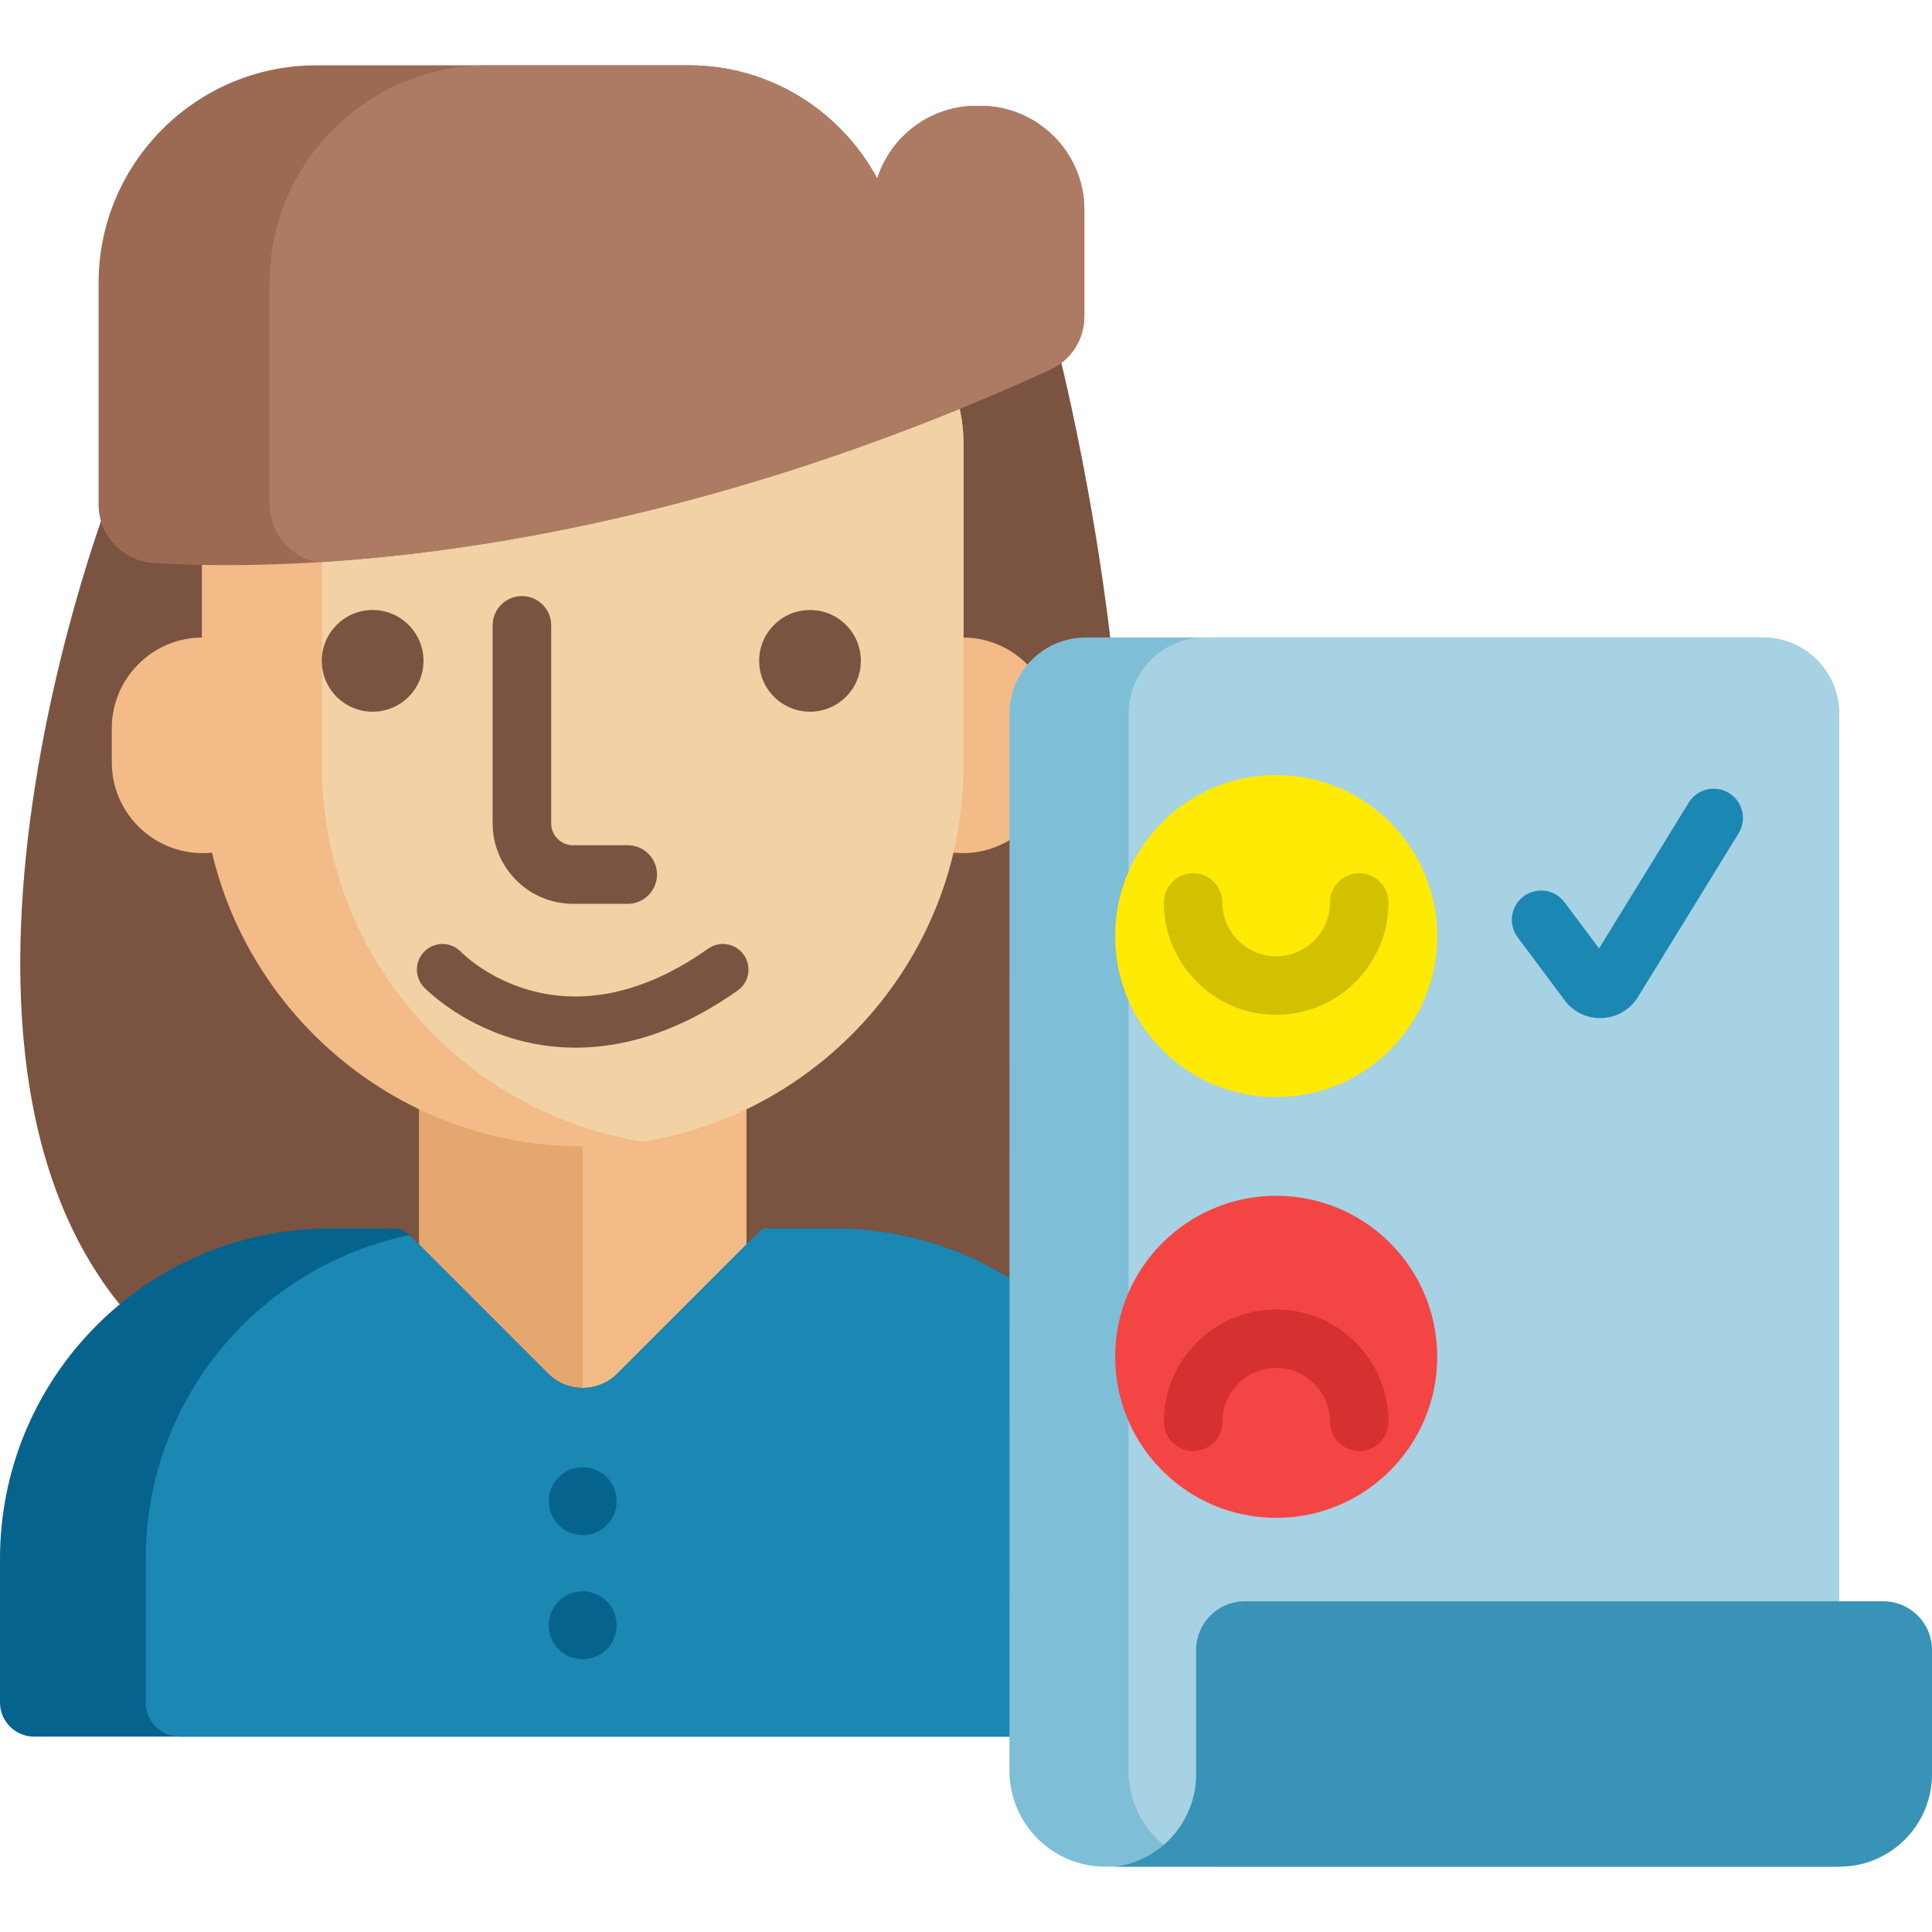 <?xml version="1.0" encoding="iso-8859-1"?>
<!-- Generator: Adobe Illustrator 19.0.0, SVG Export Plug-In . SVG Version: 6.00 Build 0)  -->
<svg version="1.1" id="Capa_1" xmlns="http://www.w3.org/2000/svg" xmlns:xlink="http://www.w3.org/1999/xlink" x="0px" y="0px"
	 viewBox="0 0 512 512" style="enable-background:new 0 0 512 512;" xml:space="preserve">
<path style="fill:#7B5341;" d="M279.117,87.534L28.366,133.667c0,0-65.233,170.737,24.024,230.972c8.339,0,187.492,0,196.216,0
	C337.861,304.403,279.117,87.534,279.117,87.534z"/>
<g>
	<path style="fill:#F2BB88;" d="M53.655,226.087L53.655,226.087c-13.216,0-24.029-10.813-24.029-24.029v-9.084
		c0-13.216,10.813-24.029,24.029-24.029l0,0c13.216,0,24.029,10.813,24.029,24.029v9.084
		C77.684,215.273,66.871,226.087,53.655,226.087z"/>
	<path style="fill:#F2BB88;" d="M255.192,226.087L255.192,226.087c-13.216,0-24.029-10.813-24.029-24.029v-9.084
		c0-13.216,10.813-24.029,24.029-24.029l0,0c13.216,0,24.029,10.813,24.029,24.029v9.084
		C279.221,215.273,268.409,226.087,255.192,226.087z"/>
</g>
<rect x="111.038" y="283.036" style="fill:#E3A76F;" width="86.764" height="100.261"/>
<rect x="154.425" y="283.036" style="fill:#F2BB88;" width="43.377" height="100.261"/>
<path style="fill:#06638D;" d="M308.84,413.128v38.05c0,4.995-4.054,9.05-9.06,9.05H9.07c-5.006,0-9.07-4.054-9.07-9.05v-38.05
	c0-46.635,36.437-84.747,82.389-87.426c1.593-0.103,3.186-0.145,4.789-0.155c0.134-0.01,0.279-0.01,0.414-0.01h16.655
	c1.621,0,3.174,0.643,4.32,1.789l0,0l36.685,36.696c5.068,5.068,13.28,5.068,18.348,0l36.685-36.695
	c1.146-1.146,2.699-1.79,4.32-1.79h16.655c0.134,0,0.414,0.01,0.414,0.01s3.93,0.072,5.864,0.228
	C272.983,328.981,308.84,366.856,308.84,413.128z"/>
<path style="fill:#1B87B3;" d="M308.84,413.128v38.05c0,4.995-4.054,9.05-9.06,9.05H47.679c-5.006,0-9.06-4.054-9.06-9.05v-38.05
	c0-42.332,30.025-77.652,69.947-85.802l36.685,36.696c5.068,5.068,13.28,5.068,18.348,0l38.474-38.485h19.186
	c0.134,0,0.414,0.01,0.414,0.01s3.93,0.072,5.864,0.228C272.983,328.981,308.84,366.856,308.84,413.128z"/>
<path style="fill:#F2BB88;" d="M255.338,117.454v85.451c0,50.1-37.006,91.977-85.026,99.651c-5.182,0.827-10.487,1.262-15.886,1.262
	c-55.509,0-100.923-45.414-100.923-100.913v-85.451c0-23.074,18.886-41.95,41.95-41.95h117.947
	C236.463,75.505,255.338,94.38,255.338,117.454z"/>
<path style="fill:#F2D1A5;" d="M255.338,117.454v85.451c0,50.1-37.006,91.977-85.026,99.651
	c-48.021-7.674-85.026-49.551-85.026-99.651v-85.451c0-23.074,18.875-41.95,41.939-41.95h86.175
	C236.463,75.505,255.338,94.38,255.338,117.454z"/>
<g>
	<circle style="fill:#7B5341;" cx="98.751" cy="175.132" r="13.476"/>
	<circle style="fill:#7B5341;" cx="214.661" cy="175.132" r="13.476"/>
	<path style="fill:#7B5341;" d="M166.359,239.514h-14.49c-11.751,0-21.312-9.561-21.312-21.312v-52.479
		c0-4.284,3.473-7.757,7.757-7.757s7.757,3.473,7.757,7.757v52.479c0,3.197,2.601,5.798,5.798,5.798h14.49
		c4.284,0,7.757,3.473,7.757,7.757C174.116,236.041,170.643,239.514,166.359,239.514z"/>
</g>
<path style="fill:#9C6A53;" d="M287.359,55.554V83.83c0,6.071-3.516,11.615-9.05,14.138
	c-80.703,36.871-148.923,48.259-193.975,51.03c-18.865,1.158-33.665,0.817-43.625,0.197c-8.202-0.507-14.583-7.312-14.583-15.524
	V74.915c0-31.679,25.919-57.598,57.598-57.598h98.865c21.523,0,40.336,12.184,49.893,30.004
	c3.527-11.139,13.973-19.268,26.239-19.268h1.138C274.989,28.053,287.359,40.422,287.359,55.554z"/>
<path style="fill:#AD7B64;" d="M287.359,55.554V83.83c0,6.071-3.516,11.615-9.05,14.138
	c-80.703,36.871-148.923,48.259-193.975,51.03c-7.374-1.272-12.887-7.695-12.887-15.328V74.915
	c0-31.679,25.919-57.598,57.598-57.598h53.544c21.523,0,40.336,12.184,49.893,30.004c3.527-11.139,13.973-19.268,26.239-19.268
	h1.138C274.989,28.053,287.359,40.422,287.359,55.554z"/>
<g>
	<circle style="fill:#06638D;" cx="154.425" cy="397.829" r="8.991"/>
	<circle style="fill:#06638D;" cx="154.425" cy="430.718" r="8.991"/>
</g>
<path style="fill:#7FBED7;" d="M487.395,189.159v305.52H292.261c-13.476-0.352-24.346-11.191-24.74-24.667v-0.734l0.01-280.119
	c0-11.17,9.05-20.22,20.22-20.22h179.423C478.345,168.94,487.395,177.989,487.395,189.159z"/>
<path style="fill:#A6D2E3;" d="M487.395,189.159v305.52H323.816c-13.476-0.352-24.357-11.191-24.74-24.667
	c0-0.248-0.01-0.486-0.01-0.734l0.021-280.119c0-11.17,9.05-20.22,20.22-20.22h147.868
	C478.345,168.94,487.395,177.989,487.395,189.159z"/>
<path style="fill:#3993B7;" d="M499.108,424.363h-169.23c-7.12,0-12.892,5.772-12.892,12.892v32.979
	c0,12.434-9.401,22.972-21.463,24.448l0,0h190.958v-0.02c0.246,0.006,0.492,0.02,0.738,0.02h0.332
	c13.446,0,24.448-11.001,24.448-24.448v-32.979C512,430.136,506.228,424.363,499.108,424.363z"/>
<circle style="fill:#FFEA06;" cx="338.203" cy="248.068" r="42.674"/>
<path style="fill:#D2C100;" d="M360.218,231.406c-4.285,0-7.757,3.472-7.757,7.757c0,7.86-6.395,14.254-14.254,14.254
	s-14.255-6.395-14.255-14.254c0-4.285-3.472-7.757-7.757-7.757s-7.757,3.472-7.757,7.757c0,16.414,13.354,29.768,29.769,29.768
	c16.414,0,29.768-13.354,29.768-29.768C367.975,234.879,364.503,231.406,360.218,231.406z"/>
<circle style="fill:#F44545;" cx="338.203" cy="359.571" r="42.674"/>
<path style="fill:#D63030;" d="M338.207,347.014c-16.415,0-29.769,13.354-29.769,29.768c0,4.285,3.472,7.757,7.757,7.757
	s7.757-3.472,7.757-7.757c0-7.86,6.396-14.254,14.255-14.254s14.254,6.395,14.254,14.254c0,4.285,3.472,7.757,7.757,7.757
	s7.757-3.472,7.757-7.757C367.975,360.369,354.621,347.014,338.207,347.014z"/>
<path style="fill:#1B87B3;" d="M424.063,269.805c-3.737,0-7.164-1.717-9.402-4.712l-12.467-16.689
	c-2.564-3.432-1.86-8.293,1.573-10.857c3.431-2.563,8.293-1.861,10.857,1.573l9.14,12.234l23.766-38.645
	c2.245-3.65,7.023-4.787,10.67-2.544c3.649,2.244,4.789,7.022,2.544,10.67l-26.678,43.379
	C431.912,267.717,428.172,269.805,424.063,269.805z"/>
<path style="fill:#7B5341;" d="M152.544,277.645c-6.416,0-12.038-1.04-16.701-2.442c-14.582-4.383-23.123-13.192-23.48-13.564
	c-2.589-2.707-2.493-7,0.215-9.589c2.699-2.582,6.977-2.494,9.569,0.193c1.136,1.16,26.782,26.561,65.512-0.829
	c3.059-2.163,7.29-1.438,9.453,1.622c2.163,3.058,1.437,7.29-1.622,9.453C179.146,274.047,164.475,277.645,152.544,277.645z"/>
<g>
</g>
<g>
</g>
<g>
</g>
<g>
</g>
<g>
</g>
<g>
</g>
<g>
</g>
<g>
</g>
<g>
</g>
<g>
</g>
<g>
</g>
<g>
</g>
<g>
</g>
<g>
</g>
<g>
</g>
</svg>
